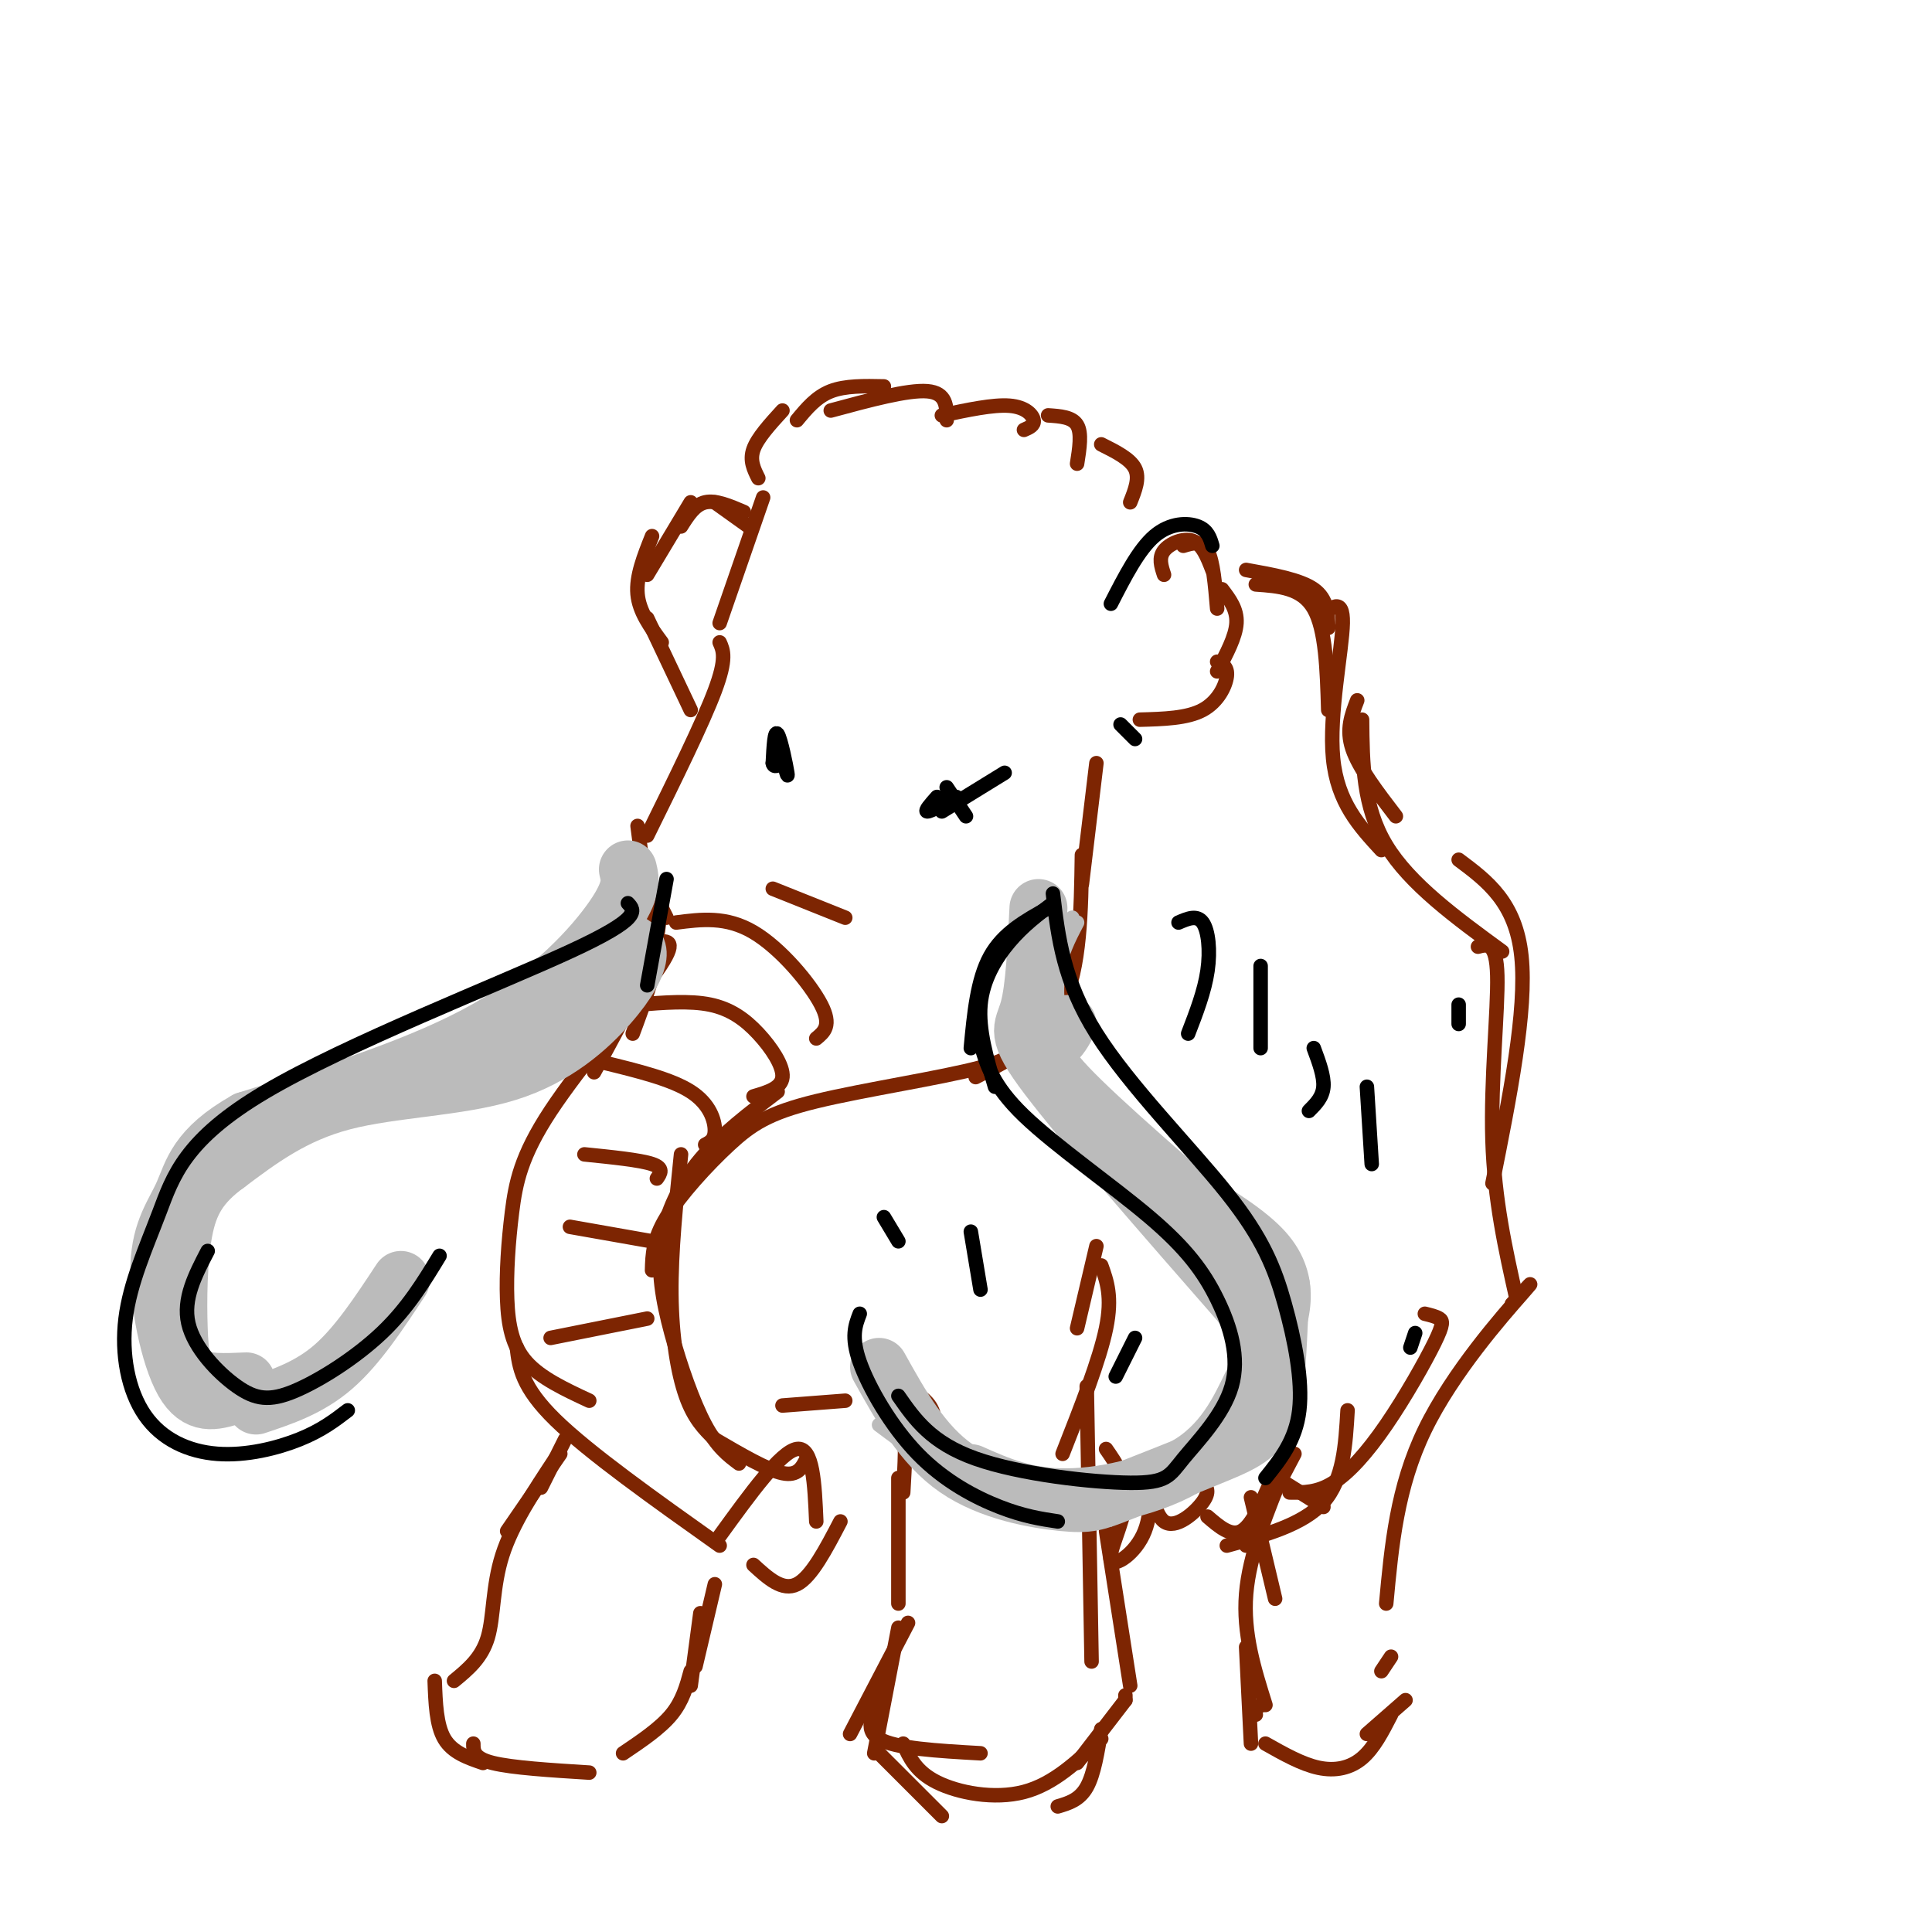 <svg viewBox='0 0 400 400' version='1.1' xmlns='http://www.w3.org/2000/svg' xmlns:xlink='http://www.w3.org/1999/xlink'><g fill='none' stroke='#7D2502' stroke-width='3' stroke-linecap='round' stroke-linejoin='round'><path d='M212,89c1.089,-0.467 2.178,-0.933 2,-2c-0.178,-1.067 -1.622,-2.733 -5,-3c-3.378,-0.267 -8.689,0.867 -14,2'/><path d='M196,87c0.000,-2.833 0.000,-5.667 -4,-6c-4.000,-0.333 -12.000,1.833 -20,4'/><path d='M183,80c-4.000,-0.083 -8.000,-0.167 -11,1c-3.000,1.167 -5.000,3.583 -7,6'/><path d='M162,85c-2.583,2.833 -5.167,5.667 -6,8c-0.833,2.333 0.083,4.167 1,6'/><path d='M217,86c2.500,0.167 5.000,0.333 6,2c1.000,1.667 0.500,4.833 0,8'/><path d='M228,92c3.000,1.500 6.000,3.000 7,5c1.000,2.000 0.000,4.500 -1,7'/><path d='M158,103c0.000,0.000 -9.000,26.000 -9,26'/><path d='M241,119c-0.578,-1.756 -1.156,-3.511 0,-5c1.156,-1.489 4.044,-2.711 6,-2c1.956,0.711 2.978,3.356 4,6'/><path d='M245,113c1.917,-0.583 3.833,-1.167 5,1c1.167,2.167 1.583,7.083 2,12'/><path d='M253,122c1.583,2.083 3.167,4.167 3,7c-0.167,2.833 -2.083,6.417 -4,10'/><path d='M252,137c1.111,0.533 2.222,1.067 2,3c-0.222,1.933 -1.778,5.267 -5,7c-3.222,1.733 -8.111,1.867 -13,2'/><path d='M155,109c0.000,0.000 -7.000,-5.000 -7,-5'/><path d='M154,106c-2.917,-1.250 -5.833,-2.500 -8,-2c-2.167,0.500 -3.583,2.750 -5,5'/><path d='M143,104c0.000,0.000 -9.000,15.000 -9,15'/><path d='M135,111c-1.667,4.167 -3.333,8.333 -3,12c0.333,3.667 2.667,6.833 5,10'/><path d='M149,133c0.750,1.667 1.500,3.333 -1,10c-2.500,6.667 -8.250,18.333 -14,30'/><path d='M132,171c0.000,0.000 3.000,23.000 3,23'/><path d='M227,158c0.000,0.000 -3.000,25.000 -3,25'/><path d='M224,177c-0.167,11.667 -0.333,23.333 -4,31c-3.667,7.667 -10.833,11.333 -18,15'/><path d='M132,184c2.083,3.500 4.167,7.000 4,12c-0.167,5.000 -2.583,11.500 -5,18'/><path d='M211,215c0.022,1.914 0.045,3.828 -8,6c-8.045,2.172 -24.156,4.603 -34,7c-9.844,2.397 -13.419,4.761 -18,9c-4.581,4.239 -10.166,10.354 -13,15c-2.834,4.646 -2.917,7.823 -3,11'/><path d='M138,190c0.000,0.000 -1.000,-2.000 -1,-2'/><path d='M137,187c0.000,0.000 -5.000,21.000 -5,21'/><path d='M132,180c2.750,3.500 5.500,7.000 4,14c-1.500,7.000 -7.250,17.500 -13,28'/><path d='M136,195c2.260,-0.233 4.520,-0.466 0,6c-4.520,6.466 -15.819,19.630 -22,29c-6.181,9.370 -7.244,14.944 -8,21c-0.756,6.056 -1.203,12.592 -1,18c0.203,5.408 1.058,9.688 4,13c2.942,3.312 7.971,5.656 13,8'/><path d='M141,239c-1.044,10.111 -2.089,20.222 -2,29c0.089,8.778 1.311,16.222 3,21c1.689,4.778 3.844,6.889 6,9'/><path d='M107,279c0.500,4.083 1.000,8.167 8,15c7.000,6.833 20.500,16.417 34,26'/><path d='M169,315c-0.333,-7.750 -0.667,-15.500 -4,-15c-3.333,0.500 -9.667,9.250 -16,18'/><path d='M174,315c-3.000,5.750 -6.000,11.500 -9,13c-3.000,1.500 -6.000,-1.250 -9,-4'/><path d='M167,302c-0.917,1.833 -1.833,3.667 -5,3c-3.167,-0.667 -8.583,-3.833 -14,-7'/><path d='M153,303c-2.265,-1.692 -4.530,-3.384 -7,-8c-2.470,-4.616 -5.147,-12.155 -7,-19c-1.853,-6.845 -2.884,-12.997 -2,-19c0.884,-6.003 3.681,-11.858 8,-17c4.319,-5.142 10.159,-9.571 16,-14'/><path d='M134,273c0.000,0.000 -20.000,4.000 -20,4'/><path d='M135,257c0.000,0.000 -17.000,-3.000 -17,-3'/><path d='M136,244c0.750,-1.083 1.500,-2.167 -1,-3c-2.500,-0.833 -8.250,-1.417 -14,-2'/><path d='M146,237c1.000,-0.511 2.000,-1.022 2,-3c0.000,-1.978 -1.000,-5.422 -5,-8c-4.000,-2.578 -11.000,-4.289 -18,-6'/><path d='M156,227c2.893,-0.851 5.786,-1.702 6,-4c0.214,-2.298 -2.250,-6.042 -5,-9c-2.750,-2.958 -5.786,-5.131 -10,-6c-4.214,-0.869 -9.607,-0.435 -15,0'/><path d='M169,215c1.622,-1.333 3.244,-2.667 1,-7c-2.244,-4.333 -8.356,-11.667 -14,-15c-5.644,-3.333 -10.822,-2.667 -16,-2'/><path d='M175,190c0.000,0.000 -15.000,-6.000 -15,-6'/><path d='M258,118c5.583,1.000 11.167,2.000 14,4c2.833,2.000 2.917,5.000 3,8'/><path d='M260,121c4.750,0.333 9.500,0.667 12,5c2.500,4.333 2.750,12.667 3,21'/><path d='M281,145c-1.167,3.000 -2.333,6.000 -1,10c1.333,4.000 5.167,9.000 9,14'/><path d='M273,128c2.556,-2.267 5.111,-4.533 5,1c-0.111,5.533 -2.889,18.867 -2,28c0.889,9.133 5.444,14.067 10,19'/><path d='M282,149c0.083,9.000 0.167,18.000 5,26c4.833,8.000 14.417,15.000 24,22'/><path d='M302,178c5.917,4.417 11.833,8.833 13,20c1.167,11.167 -2.417,29.083 -6,47'/><path d='M306,196c1.911,-0.511 3.822,-1.022 4,6c0.178,7.022 -1.378,21.578 -1,34c0.378,12.422 2.689,22.711 5,33'/><path d='M313,270c2.889,-3.156 5.778,-6.311 2,-2c-3.778,4.311 -14.222,16.089 -20,28c-5.778,11.911 -6.889,23.956 -8,36'/><path d='M288,343c0.000,0.000 -2.000,3.000 -2,3'/><path d='M291,352c0.000,0.000 -8.000,7.000 -8,7'/><path d='M288,355c-1.778,3.467 -3.556,6.933 -6,9c-2.444,2.067 -5.556,2.733 -9,2c-3.444,-0.733 -7.222,-2.867 -11,-5'/><path d='M259,355c0.000,0.000 1.000,0.000 1,0'/><path d='M259,361c0.000,0.000 -1.000,-20.000 -1,-20'/><path d='M261,353c0.000,0.000 0.100,0.100 0.1,0.1'/><path d='M262,353c-2.333,-7.417 -4.667,-14.833 -4,-23c0.667,-8.167 4.333,-17.083 8,-26'/><path d='M264,331c0.000,0.000 -5.000,-21.000 -5,-21'/><path d='M274,312c0.000,0.000 -8.000,-5.000 -8,-5'/><path d='M295,272c1.152,0.279 2.303,0.558 3,1c0.697,0.442 0.939,1.046 -1,5c-1.939,3.954 -6.061,11.257 -10,17c-3.939,5.743 -7.697,9.927 -11,12c-3.303,2.073 -6.152,2.037 -9,2'/><path d='M279,292c-0.417,7.167 -0.833,14.333 -5,19c-4.167,4.667 -12.083,6.833 -20,9'/><path d='M227,258c0.000,0.000 -4.000,17.000 -4,17'/><path d='M228,262c1.167,3.250 2.333,6.500 1,13c-1.333,6.500 -5.167,16.250 -9,26'/><path d='M225,287c0.000,0.000 1.000,57.000 1,57'/><path d='M186,306c0.000,0.000 0.000,26.000 0,26'/><path d='M188,336c0.000,0.000 -12.000,23.000 -12,23'/><path d='M233,351c0.000,0.000 0.000,1.000 0,1'/><path d='M233,352c0.000,0.000 -10.000,13.000 -10,13'/><path d='M183,351c-2.167,3.500 -4.333,7.000 -1,9c3.333,2.000 12.167,2.500 21,3'/><path d='M229,300c2.237,3.219 4.473,6.438 4,11c-0.473,4.562 -3.656,10.467 -3,12c0.656,1.533 5.151,-1.308 7,-6c1.849,-4.692 1.052,-11.237 1,-11c-0.052,0.237 0.640,7.256 3,9c2.360,1.744 6.389,-1.787 8,-4c1.611,-2.213 0.806,-3.106 0,-4'/><path d='M250,314c2.417,2.083 4.833,4.167 7,3c2.167,-1.167 4.083,-5.583 6,-10'/><path d='M258,320c0.000,0.000 10.000,-19.000 10,-19'/><path d='M187,309c0.333,-5.667 0.667,-11.333 0,-15c-0.667,-3.667 -2.333,-5.333 -4,-7'/><path d='M117,298c0.000,0.000 -5.000,10.000 -5,10'/><path d='M116,301c0.000,0.000 -11.000,16.000 -11,16'/><path d='M115,302c-4.467,6.756 -8.933,13.511 -11,20c-2.067,6.489 -1.733,12.711 -3,17c-1.267,4.289 -4.133,6.644 -7,9'/><path d='M90,348c0.167,4.583 0.333,9.167 2,12c1.667,2.833 4.833,3.917 8,5'/><path d='M98,361c0.000,1.500 0.000,3.000 4,4c4.000,1.000 12.000,1.500 20,2'/><path d='M129,363c3.833,-2.583 7.667,-5.167 10,-8c2.333,-2.833 3.167,-5.917 4,-9'/><path d='M144,345c0.000,0.000 4.000,-17.000 4,-17'/><path d='M143,349c0.000,0.000 2.000,-15.000 2,-15'/><path d='M162,291c0.000,0.000 13.000,-1.000 13,-1'/><path d='M187,287c2.500,1.333 5.000,2.667 6,5c1.000,2.333 0.500,5.667 0,9'/><path d='M186,337c0.000,0.000 -5.000,26.000 -5,26'/><path d='M182,363c0.000,0.000 13.000,13.000 13,13'/><path d='M219,374c2.250,-0.667 4.500,-1.333 6,-4c1.500,-2.667 2.250,-7.333 3,-12'/><path d='M234,349c0.000,0.000 -5.000,-32.000 -5,-32'/><path d='M228,360c-4.911,4.689 -9.822,9.378 -16,11c-6.178,1.622 -13.622,0.178 -18,-2c-4.378,-2.178 -5.689,-5.089 -7,-8'/><path d='M134,128c0.000,0.000 9.000,19.000 9,19'/></g>
<g fill='none' stroke='#BBBBBB' stroke-width='3' stroke-linecap='round' stroke-linejoin='round'><path d='M223,191c-1.750,3.333 -3.500,6.667 -4,11c-0.500,4.333 0.250,9.667 1,15'/><path d='M222,190c-2.177,2.007 -4.355,4.014 -5,6c-0.645,1.986 0.241,3.952 1,10c0.759,6.048 1.389,16.178 11,25c9.611,8.822 28.203,16.337 36,25c7.797,8.663 4.799,18.475 1,26c-3.799,7.525 -8.400,12.762 -13,18'/><path d='M253,300c-3.584,3.949 -6.043,4.821 -11,6c-4.957,1.179 -12.411,2.663 -20,3c-7.589,0.337 -15.311,-0.475 -22,-3c-6.689,-2.525 -12.344,-6.762 -18,-11'/></g>
<g fill='none' stroke='#BBBBBB' stroke-width='12' stroke-linecap='round' stroke-linejoin='round'><path d='M221,212c-0.756,1.444 -1.511,2.889 -3,4c-1.489,1.111 -3.711,1.889 3,9c6.711,7.111 22.356,20.556 38,34'/><path d='M259,259c7.259,6.608 6.407,6.127 6,11c-0.407,4.873 -0.367,15.099 -2,21c-1.633,5.901 -4.938,7.476 -11,10c-6.063,2.524 -14.883,5.996 -20,8c-5.117,2.004 -6.532,2.540 -12,2c-5.468,-0.540 -14.991,-2.154 -22,-7c-7.009,-4.846 -11.505,-12.923 -16,-21'/><path d='M215,188c-0.400,8.356 -0.800,16.711 -2,21c-1.200,4.289 -3.200,4.511 4,14c7.200,9.489 23.600,28.244 40,47'/><path d='M257,270c7.228,9.781 5.298,10.735 3,15c-2.298,4.265 -4.965,11.841 -12,17c-7.035,5.159 -18.439,7.903 -27,8c-8.561,0.097 -14.281,-2.451 -20,-5'/><path d='M130,180c0.511,2.089 1.022,4.178 -3,10c-4.022,5.822 -12.578,15.378 -26,23c-13.422,7.622 -31.711,13.311 -50,19'/><path d='M51,232c-10.329,5.801 -11.150,10.802 -13,15c-1.850,4.198 -4.729,7.592 -5,15c-0.271,7.408 2.065,18.831 5,24c2.935,5.169 6.467,4.085 10,3'/><path d='M83,265c-4.500,6.833 -9.000,13.667 -14,18c-5.000,4.333 -10.500,6.167 -16,8'/><path d='M130,195c1.121,0.533 2.242,1.065 2,3c-0.242,1.935 -1.848,5.271 -6,10c-4.152,4.729 -10.848,10.850 -21,14c-10.152,3.150 -23.758,3.329 -34,6c-10.242,2.671 -17.121,7.836 -24,13'/><path d='M47,241c-5.678,4.126 -7.872,7.941 -9,14c-1.128,6.059 -1.188,14.362 -1,20c0.188,5.638 0.625,8.611 3,10c2.375,1.389 6.687,1.195 11,1'/></g>
<g fill='none' stroke='#000000' stroke-width='3' stroke-linecap='round' stroke-linejoin='round'><path d='M217,188c-4.667,2.583 -9.333,5.167 -12,10c-2.667,4.833 -3.333,11.917 -4,19'/><path d='M218,187c-3.067,2.311 -6.133,4.622 -9,8c-2.867,3.378 -5.533,7.822 -6,13c-0.467,5.178 1.267,11.089 3,17'/><path d='M218,185c1.075,9.064 2.150,18.128 9,29c6.850,10.872 19.475,23.553 27,33c7.525,9.447 9.949,15.659 12,23c2.051,7.341 3.729,15.812 3,22c-0.729,6.188 -3.864,10.094 -7,14'/><path d='M203,216c1.240,4.360 2.480,8.721 9,15c6.520,6.279 18.320,14.477 26,21c7.680,6.523 11.241,11.371 14,17c2.759,5.629 4.717,12.039 3,18c-1.717,5.961 -7.110,11.474 -10,15c-2.890,3.526 -3.278,5.065 -11,5c-7.722,-0.065 -22.778,-1.733 -32,-5c-9.222,-3.267 -12.611,-8.134 -16,-13'/><path d='M178,272c-0.923,2.387 -1.845,4.774 0,10c1.845,5.226 6.458,13.292 12,19c5.542,5.708 12.012,9.060 17,11c4.988,1.940 8.494,2.470 12,3'/><path d='M138,182c0.000,0.000 -4.000,22.000 -4,22'/><path d='M130,187c1.454,1.561 2.909,3.121 -12,10c-14.909,6.879 -46.181,19.075 -63,29c-16.819,9.925 -19.184,17.577 -22,25c-2.816,7.423 -6.083,14.616 -7,22c-0.917,7.384 0.517,14.959 4,20c3.483,5.041 9.015,7.550 15,8c5.985,0.450 12.424,-1.157 17,-3c4.576,-1.843 7.288,-3.921 10,-6'/><path d='M91,260c-3.311,5.453 -6.622,10.906 -12,16c-5.378,5.094 -12.823,9.829 -18,12c-5.177,2.171 -8.086,1.777 -12,-1c-3.914,-2.777 -8.833,-7.936 -10,-13c-1.167,-5.064 1.416,-10.032 4,-15'/><path d='M208,160c0.000,0.000 -13.000,8.000 -13,8'/><path d='M198,165c-2.667,1.500 -5.333,3.000 -6,3c-0.667,0.000 0.667,-1.500 2,-3'/><path d='M162,157c0.622,2.289 1.244,4.578 1,3c-0.244,-1.578 -1.356,-7.022 -2,-8c-0.644,-0.978 -0.822,2.511 -1,6'/><path d='M160,158c0.167,1.000 1.083,0.500 2,0'/><path d='M196,163c0.000,0.000 4.000,6.000 4,6'/><path d='M235,153c0.000,0.000 -3.000,-3.000 -3,-3'/><path d='M251,113c-0.467,-1.600 -0.933,-3.200 -3,-4c-2.067,-0.800 -5.733,-0.800 -9,2c-3.267,2.800 -6.133,8.400 -9,14'/><path d='M244,191c1.911,-0.822 3.822,-1.644 5,0c1.178,1.644 1.622,5.756 1,10c-0.622,4.244 -2.311,8.622 -4,13'/><path d='M261,200c0.000,0.000 0.000,17.000 0,17'/><path d='M272,217c1.083,2.917 2.167,5.833 2,8c-0.167,2.167 -1.583,3.583 -3,5'/><path d='M283,225c0.000,0.000 1.000,16.000 1,16'/><path d='M183,252c0.000,0.000 3.000,5.000 3,5'/><path d='M201,255c0.000,0.000 2.000,12.000 2,12'/><path d='M235,277c0.000,0.000 -4.000,8.000 -4,8'/><path d='M293,276c0.000,0.000 -1.000,3.000 -1,3'/><path d='M302,208c0.000,0.000 0.000,4.000 0,4'/></g>
</svg>
